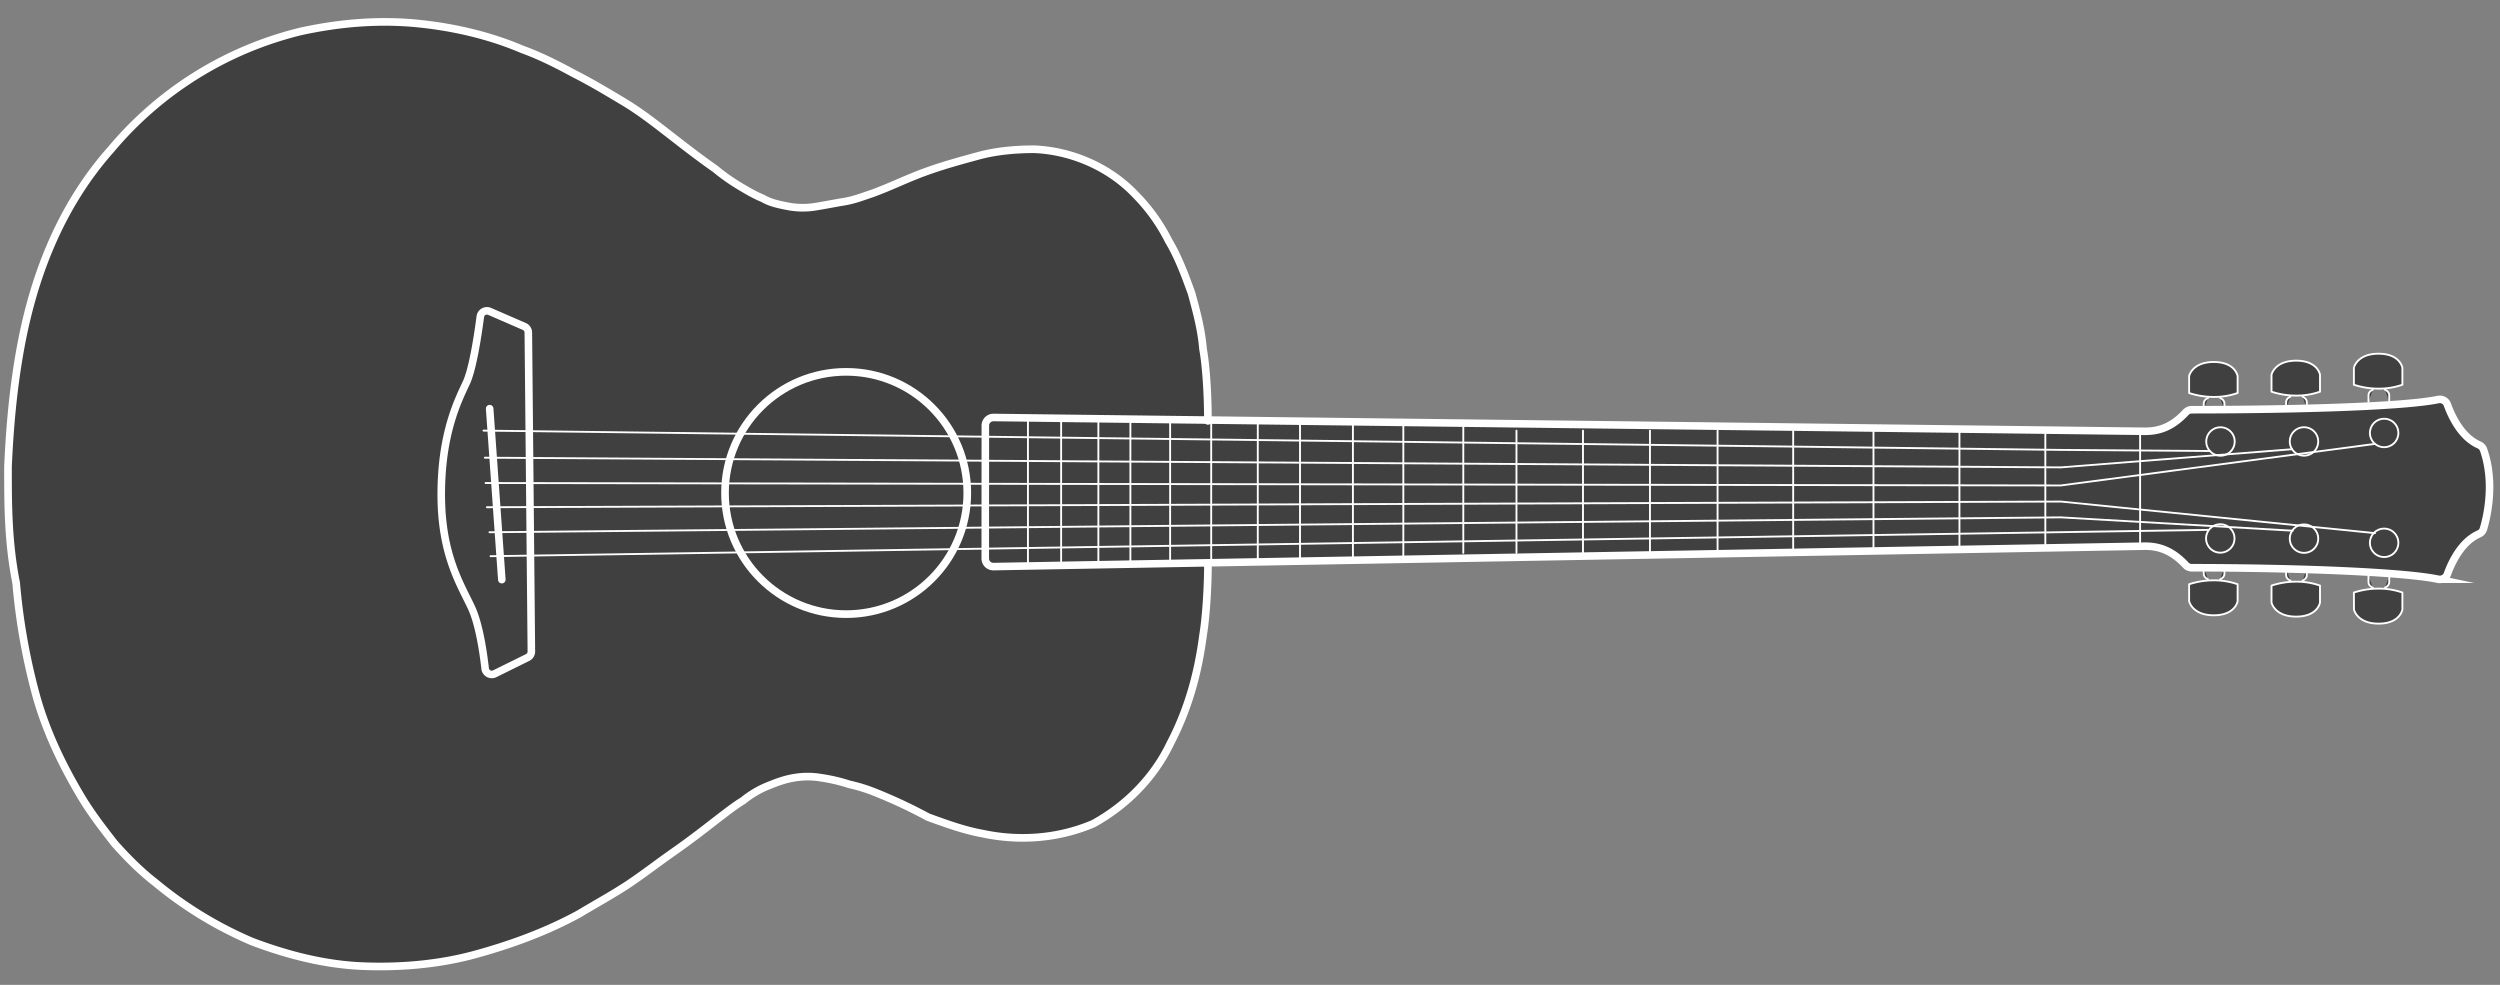 <svg xmlns="http://www.w3.org/2000/svg" viewBox="0 0 1876.11 739.1"><rect x="0" y="0" width="1876.11" height="739.1" fill="#808080" stroke="none"/><defs><style>.cls-1{opacity:0.5;}.cls-2,.cls-3,.cls-4,.cls-5,.cls-6,.cls-7{fill:none;stroke:#fff;}.cls-2,.cls-5,.cls-6,.cls-7{stroke-miterlimit:10;}.cls-2,.cls-3{stroke-width:5.74px;}.cls-3,.cls-4,.cls-5{stroke-linecap:round;}.cls-3,.cls-4{stroke-linejoin:round;}.cls-4,.cls-7{stroke-width:1.42px;}.cls-5,.cls-6{stroke-width:5.67px;}</style></defs><title>G_prava_6</title><g id="Vrstva_4" data-name="Vrstva 4" class="cls-1"><path d="M1802.86,288.72V276s-1.67-10.56-17.91-10.56S1766.46,276,1766.46,276v12.72a58.6,58.6,0,0,0,18.49,2.94A52.68,52.68,0,0,0,1802.86,288.72Z"/><path d="M1793,301.54v-4.9c0-3-3.23-4.2-3.23-4.2Z"/><path d="M1777.42,301.54l3.23-9.1s-3.23,1.17-3.23,4.2Z"/><path d="M1741,293.94V281.22s-1.66-10.56-17.9-10.56-18.49,10.56-18.49,10.56v12.72a58.7,58.7,0,0,0,18.49,2.93A52.82,52.82,0,0,0,1741,293.94Z"/><path d="M1715.6,306.75l3.22-9.09s-3.22,1.17-3.22,4.2Z"/><path d="M1679.2,294.94V282.22s-1.66-10.56-17.9-10.56-18.49,10.56-18.49,10.56v12.72a58.78,58.78,0,0,0,18.49,2.93A52.74,52.74,0,0,0,1679.2,294.94Z"/><path d="M1766.46,457.39S1768.71,468,1785,468s17.91-10.56,17.91-10.56V444.67a52.84,52.84,0,0,0-17.91-2.93,58.78,58.78,0,0,0-18.49,2.93Z"/><path d="M1793,431.86l-3.23,9.09s3.23-1.17,3.23-4.2Z"/><path d="M1777.42,431.86v4.89c0,3,3.23,4.2,3.23,4.2Z"/><path d="M1723.13,462.74c16.24,0,17.9-10.57,17.9-10.57V439.45a52.82,52.82,0,0,0-17.9-2.93,58.7,58.7,0,0,0-18.49,2.93v12.72S1706.89,462.74,1723.13,462.74Z"/><path d="M1661.3,461.74c16.24,0,17.9-10.57,17.9-10.57V438.45a52.74,52.74,0,0,0-17.9-2.93,58.78,58.78,0,0,0-18.49,2.93v12.72S1645.06,461.74,1661.3,461.74Z"/><path d="M1860.3,333.86c-13.4-5.86-20.68-21.79-23.69-30.14a6,6,0,0,0-6.93-3.89c-16,3.3-52.92,5.46-98.53,6.62v-4.59c0-3-3.23-4.2-3.23-4.2l3.12,8.79c-19.33.49-40.21.8-61.72.94v-4.53c0-3-3.22-4.2-3.22-4.2l3.1,8.73q-7.62.06-15.33.07l3.13-8.8s-3.23,1.17-3.23,4.2v4.6l-9,0a6.06,6.06,0,0,0-4.44,1.94c-10.7,11.53-20.73,14.24-30.75,14.24l-703.06-8.43c0-18.4-1.25-40-3.68-53.38-1.23-14.74-4.92-28.26-8.6-41.77-4.92-13.51-9.83-27-17.2-39.31a135.46,135.46,0,0,0-24.57-34.4c-19.66-20.88-47.91-33.17-76.17-34.4-13.51,0-28.26,1.23-41.77,4.92s-27,7.37-40.54,12.28-25.8,11.06-39.31,16c-7.37,2.46-13.51,4.92-20.89,6.14s-13.51,2.46-20.88,3.69A59.42,59.42,0,0,1,592,155c-6.15-1.23-13.52-2.46-19.66-6.14-6.14-2.46-12.29-6.15-18.43-9.83a149.8,149.8,0,0,1-17.2-12.29c-12.28-8.6-23.34-17.2-34.4-25.79s-22.11-17.2-34.39-24.57S443.35,61.6,431.06,55.46C417.55,48.09,405.26,42,391.75,37,366,26,337.7,19.83,310.67,17.38c-28.26-2.46-56.51,0-84.77,6.14A268.54,268.54,0,0,0,83.4,112C63.74,134.08,49,158.65,37.94,184.45S19.52,237.28,14.6,265.53,7.23,322,6,350.3c0,28.26,0,56.51,6.14,87.22a476,476,0,0,0,14.75,83.54c7.37,27,19.65,52.83,34.39,77.4,7.38,12.28,16,23.34,24.57,34.39,9.83,11.06,19.66,20.89,30.72,29.49a293.79,293.79,0,0,0,72.48,44.22c25.8,9.83,54,17.2,82.31,18.43s57.74-1.23,84.76-8.6,54.06-17.2,78.63-30.71c12.28-7.37,25.8-14.74,36.85-22.11s22.12-16,34.4-24.57,23.34-17.2,34.4-25.8c4.91-3.69,11.06-8.6,17.2-12.29a73.16,73.16,0,0,1,18.42-11c6.15-2.46,12.29-4.92,19.66-6.15a60,60,0,0,1,20.89,0,128.34,128.34,0,0,1,20.88,4.92,120.94,120.94,0,0,1,19.66,6.14,371.16,371.16,0,0,1,39.31,18.43c13.51,4.91,27,9.83,40.54,12.28,28.25,6.15,57.74,3.69,83.54-7.37,24.57-13.51,45.45-34.4,57.74-60.19,13.51-25.8,20.88-52.83,24.57-81.08,2.45-14.75,3.68-38.26,3.68-53v-1.49l703.06-12.48c10,0,20,2.71,30.75,14.24a6.06,6.06,0,0,0,4.44,1.94l9,0v4.46c0,3,3.23,4.21,3.23,4.21l-3.08-8.67q7.65,0,15.22.1l-3,8.57s3.22-1.18,3.22-4.21v-4.36c15.89.13,31.44.39,46.28.76v4.6c0,3,3.22,4.21,3.22,4.21l-3.12-8.81q7.74.19,15.2.42l-3,8.39s3.23-1.18,3.23-4.21v-4.17c45.59,1.42,82.51,3.94,98.5,7.32a6.06,6.06,0,0,0,7-3.88c3-8.35,10.27-24.23,23.63-30.11a6,6,0,0,0,3.38-3.73c2.52-8.38,8.9-34.35.1-59.47A6.23,6.23,0,0,0,1860.3,333.86Z"/></g><g id="Vrstva_8" data-name="Vrstva 8"><g id="VRSTVA_1" data-name="VRSTVA 1"><circle class="cls-2" cx="634.99" cy="369.96" r="90.91"/><path class="cls-3" d="M906.49,423.84c0,14.74-1.23,38.25-3.68,53-3.69,28.25-11.06,55.28-24.57,81.08-12.29,25.8-33.17,46.68-57.74,60.19-25.8,11.06-55.29,13.52-83.54,7.37-13.52-2.45-27-7.37-40.54-12.28a371.16,371.16,0,0,0-39.31-18.43,120.94,120.94,0,0,0-19.66-6.14,127.27,127.27,0,0,0-20.88-4.91,59.48,59.48,0,0,0-20.89,0c-7.37,1.22-13.51,3.68-19.65,6.14a73,73,0,0,0-18.43,11c-6.14,3.69-12.29,8.6-17.2,12.29-11.06,8.6-22.11,17.2-34.4,25.8s-23.34,17.2-34.4,24.57S447,678.31,434.75,685.68c-24.57,13.51-51.6,23.34-78.63,30.71s-56.51,9.83-84.76,8.6-56.51-8.6-82.31-18.43a293.79,293.79,0,0,1-72.48-44.22c-11.06-8.6-20.89-18.43-30.72-29.48-8.6-11.06-17.19-22.12-24.57-34.4-14.74-24.57-27-50.37-34.39-77.4a476,476,0,0,1-14.75-83.54C6,406.81,6,378.56,6,350.3c1.23-28.26,3.69-56.51,8.6-84.77s12.29-55.28,23.34-81.08S63.74,134.08,83.4,112A268.54,268.54,0,0,1,225.9,23.52c28.26-6.14,56.51-8.6,84.77-6.14C337.7,19.83,366,26,391.75,37c13.51,4.92,25.8,11.06,39.31,18.43C443.35,61.6,455.63,69,467.92,76.35s23.34,16,34.4,24.57,22.11,17.19,34.39,25.79A149.8,149.8,0,0,0,553.91,139c6.14,3.68,12.29,7.37,18.43,9.83,6.14,3.68,13.51,4.91,19.66,6.14a59.42,59.42,0,0,0,20.88,0c7.37-1.23,13.51-2.46,20.88-3.69s13.52-3.68,20.89-6.14c13.51-4.91,25.8-11.06,39.31-16s27-8.6,40.54-12.28S762.76,112,776.27,112c28.26,1.23,56.51,13.52,76.17,34.4A135.46,135.46,0,0,1,877,180.77c7.37,12.28,12.28,25.8,17.2,39.31,3.68,13.51,7.37,27,8.6,41.77,2.45,13.51,3.68,35.47,3.68,54"/></g></g><g id="Vrstva_9" data-name="Vrstva 9"><line class="cls-4" x1="368.12" y1="417.39" x2="1657" y2="397.65"/><polyline class="cls-4" points="367.33 399.42 1546.56 388.25 1720.51 398.27"/><polyline class="cls-4" points="1782.29 400.1 1546.56 376.39 365.38 380.65"/><polyline class="cls-4" points="364.38 362.48 1546.56 364.31 1782.29 333.11"/><polyline class="cls-4" points="1720.07 337.12 1546.56 350.74 363.83 343.47"/><polyline class="cls-4" points="362.83 323.15 1546.56 337.63 1658.38 338.45"/><line class="cls-5" x1="367.46" y1="306.66" x2="376.59" y2="435"/><path class="cls-4" d="M1766.46,288.72a58.6,58.6,0,0,0,18.49,2.94,52.68,52.68,0,0,0,17.91-2.94V276s-1.67-10.56-17.91-10.56S1766.46,276,1766.46,276Z"/><path class="cls-4" d="M1789.75,292.44s3.23,1.17,3.23,4.2v4.9"/><path class="cls-4" d="M1780.65,292.44s-3.23,1.17-3.23,4.2v4.9"/><path class="cls-4" d="M1704.64,293.94a58.7,58.7,0,0,0,18.49,2.93,52.82,52.82,0,0,0,17.9-2.93V281.22s-1.66-10.56-17.9-10.56-18.49,10.56-18.49,10.56Z"/><path class="cls-4" d="M1727.92,297.66s3.23,1.17,3.23,4.2v4.89"/><path class="cls-4" d="M1718.82,297.66s-3.23,1.17-3.23,4.2v4.89"/><path class="cls-4" d="M1642.81,294.94a58.78,58.78,0,0,0,18.49,2.93,52.74,52.74,0,0,0,17.9-2.93V282.22s-1.66-10.56-17.9-10.56-18.49,10.56-18.49,10.56Z"/><path class="cls-4" d="M1666.09,298.66s3.23,1.17,3.23,4.2v4.89"/><path class="cls-4" d="M1657,298.66s-3.23,1.17-3.23,4.2v4.89"/><path class="cls-4" d="M1766.46,444.67a58.78,58.78,0,0,1,18.49-2.93,52.84,52.84,0,0,1,17.91,2.93v12.72S1801.19,468,1785,468s-18.49-10.56-18.49-10.56Z"/><path class="cls-4" d="M1789.75,441s3.23-1.17,3.23-4.2v-4.89"/><path class="cls-4" d="M1780.65,441s-3.23-1.17-3.23-4.2v-4.89"/><path class="cls-4" d="M1704.64,439.45a58.7,58.7,0,0,1,18.49-2.93,52.82,52.82,0,0,1,17.9,2.93v12.72s-1.66,10.57-17.9,10.57-18.49-10.57-18.49-10.57Z"/><path class="cls-4" d="M1727.92,435.74s3.23-1.18,3.23-4.21v-4.89"/><path class="cls-4" d="M1718.82,435.74s-3.23-1.18-3.23-4.21v-4.89"/><path class="cls-4" d="M1642.81,438.45a58.78,58.78,0,0,1,18.49-2.93,52.74,52.74,0,0,1,17.9,2.93v12.72s-1.66,10.57-17.9,10.57-18.49-10.57-18.49-10.57Z"/><path class="cls-4" d="M1666.09,434.74s3.23-1.18,3.23-4.21v-4.89"/><path class="cls-4" d="M1657,434.74s-3.23-1.18-3.23-4.21v-4.89"/><path class="cls-6" d="M739.38,419.13a6.07,6.07,0,0,0,6.18,6.07l864-15.33c10,0,20,2.71,30.75,14.24a6.06,6.06,0,0,0,4.44,1.94c81.68.07,159.57,3.28,184.91,8.63a6.06,6.06,0,0,0,7-3.88c3-8.35,10.27-24.23,23.63-30.11a6,6,0,0,0,3.38-3.73c2.52-8.38,8.9-34.35.1-59.47a6.23,6.23,0,0,0-3.43-3.63c-13.4-5.86-20.68-21.79-23.69-30.14a6,6,0,0,0-6.93-3.89c-25.32,5.22-103.23,7.6-184.94,7.65a6.06,6.06,0,0,0-4.44,1.94c-10.7,11.53-20.73,14.24-30.75,14.24l-864-10.36a6.07,6.07,0,0,0-6.15,6.07Z"/><path class="cls-6" d="M367.39,233.67,393.48,245a5,5,0,0,1,3,4.55l2.28,239.34A5,5,0,0,1,396,493.4l-24.74,12.22a5,5,0,0,1-7.19-3.92c-1.26-11.22-4.33-33-10.25-45.7-8.22-17.61-22.69-39.76-22.69-84.83s12.13-69.73,18.78-83.82c5-10.62,8.92-37.28,10.54-49.74A5,5,0,0,1,367.39,233.67Z"/><circle class="cls-7" cx="1789.16" cy="407.35" r="10.7"/><circle class="cls-7" cx="1729.02" cy="404.22" r="10.7"/><circle class="cls-7" cx="1789.16" cy="324.92" r="10.7"/><circle class="cls-7" cx="1729.02" cy="331.28" r="10.7"/><circle class="cls-7" cx="1666.34" cy="331.32" r="10.7"/><circle class="cls-7" cx="1666.2" cy="404.08" r="10.7"/><line class="cls-4" x1="1606.03" y1="322.68" x2="1606.03" y2="410.64"/><line class="cls-4" x1="1534.9" y1="322.68" x2="1534.9" y2="410.64"/><line class="cls-4" x1="1470.46" y1="323.16" x2="1470.46" y2="412.92"/><line class="cls-4" x1="1405.94" y1="323.16" x2="1405.94" y2="414.92"/><line class="cls-4" x1="1345.68" y1="323.16" x2="1345.68" y2="414.92"/><line class="cls-4" x1="1288.94" y1="323.16" x2="1288.94" y2="414.92"/><line class="cls-4" x1="1238.2" y1="323.16" x2="1238.2" y2="414.92"/><line class="cls-4" x1="1187.94" y1="323.16" x2="1187.94" y2="414.92"/><line class="cls-4" x1="1138.03" y1="323.16" x2="1138.03" y2="414.92"/><line class="cls-4" x1="1098.12" y1="318.16" x2="1098.12" y2="414.92"/><line class="cls-4" x1="1053.12" y1="318.16" x2="1053.12" y2="419.92"/><line class="cls-4" x1="1015.29" y1="318.16" x2="1015.29" y2="419.92"/><line class="cls-4" x1="975.59" y1="317.16" x2="975.59" y2="420.92"/><line class="cls-4" x1="943.9" y1="317.16" x2="943.9" y2="420.92"/><line class="cls-4" x1="908.94" y1="317.16" x2="908.94" y2="420.92"/><line class="cls-4" x1="878.12" y1="317.16" x2="878.12" y2="420.92"/><line class="cls-4" x1="848.29" y1="314.16" x2="848.29" y2="423.92"/><line class="cls-4" x1="824.26" y1="314.16" x2="824.26" y2="423.92"/><line class="cls-4" x1="796.33" y1="314.16" x2="796.33" y2="423.92"/><line class="cls-4" x1="771.41" y1="314.16" x2="771.41" y2="423.92"/></g></svg>